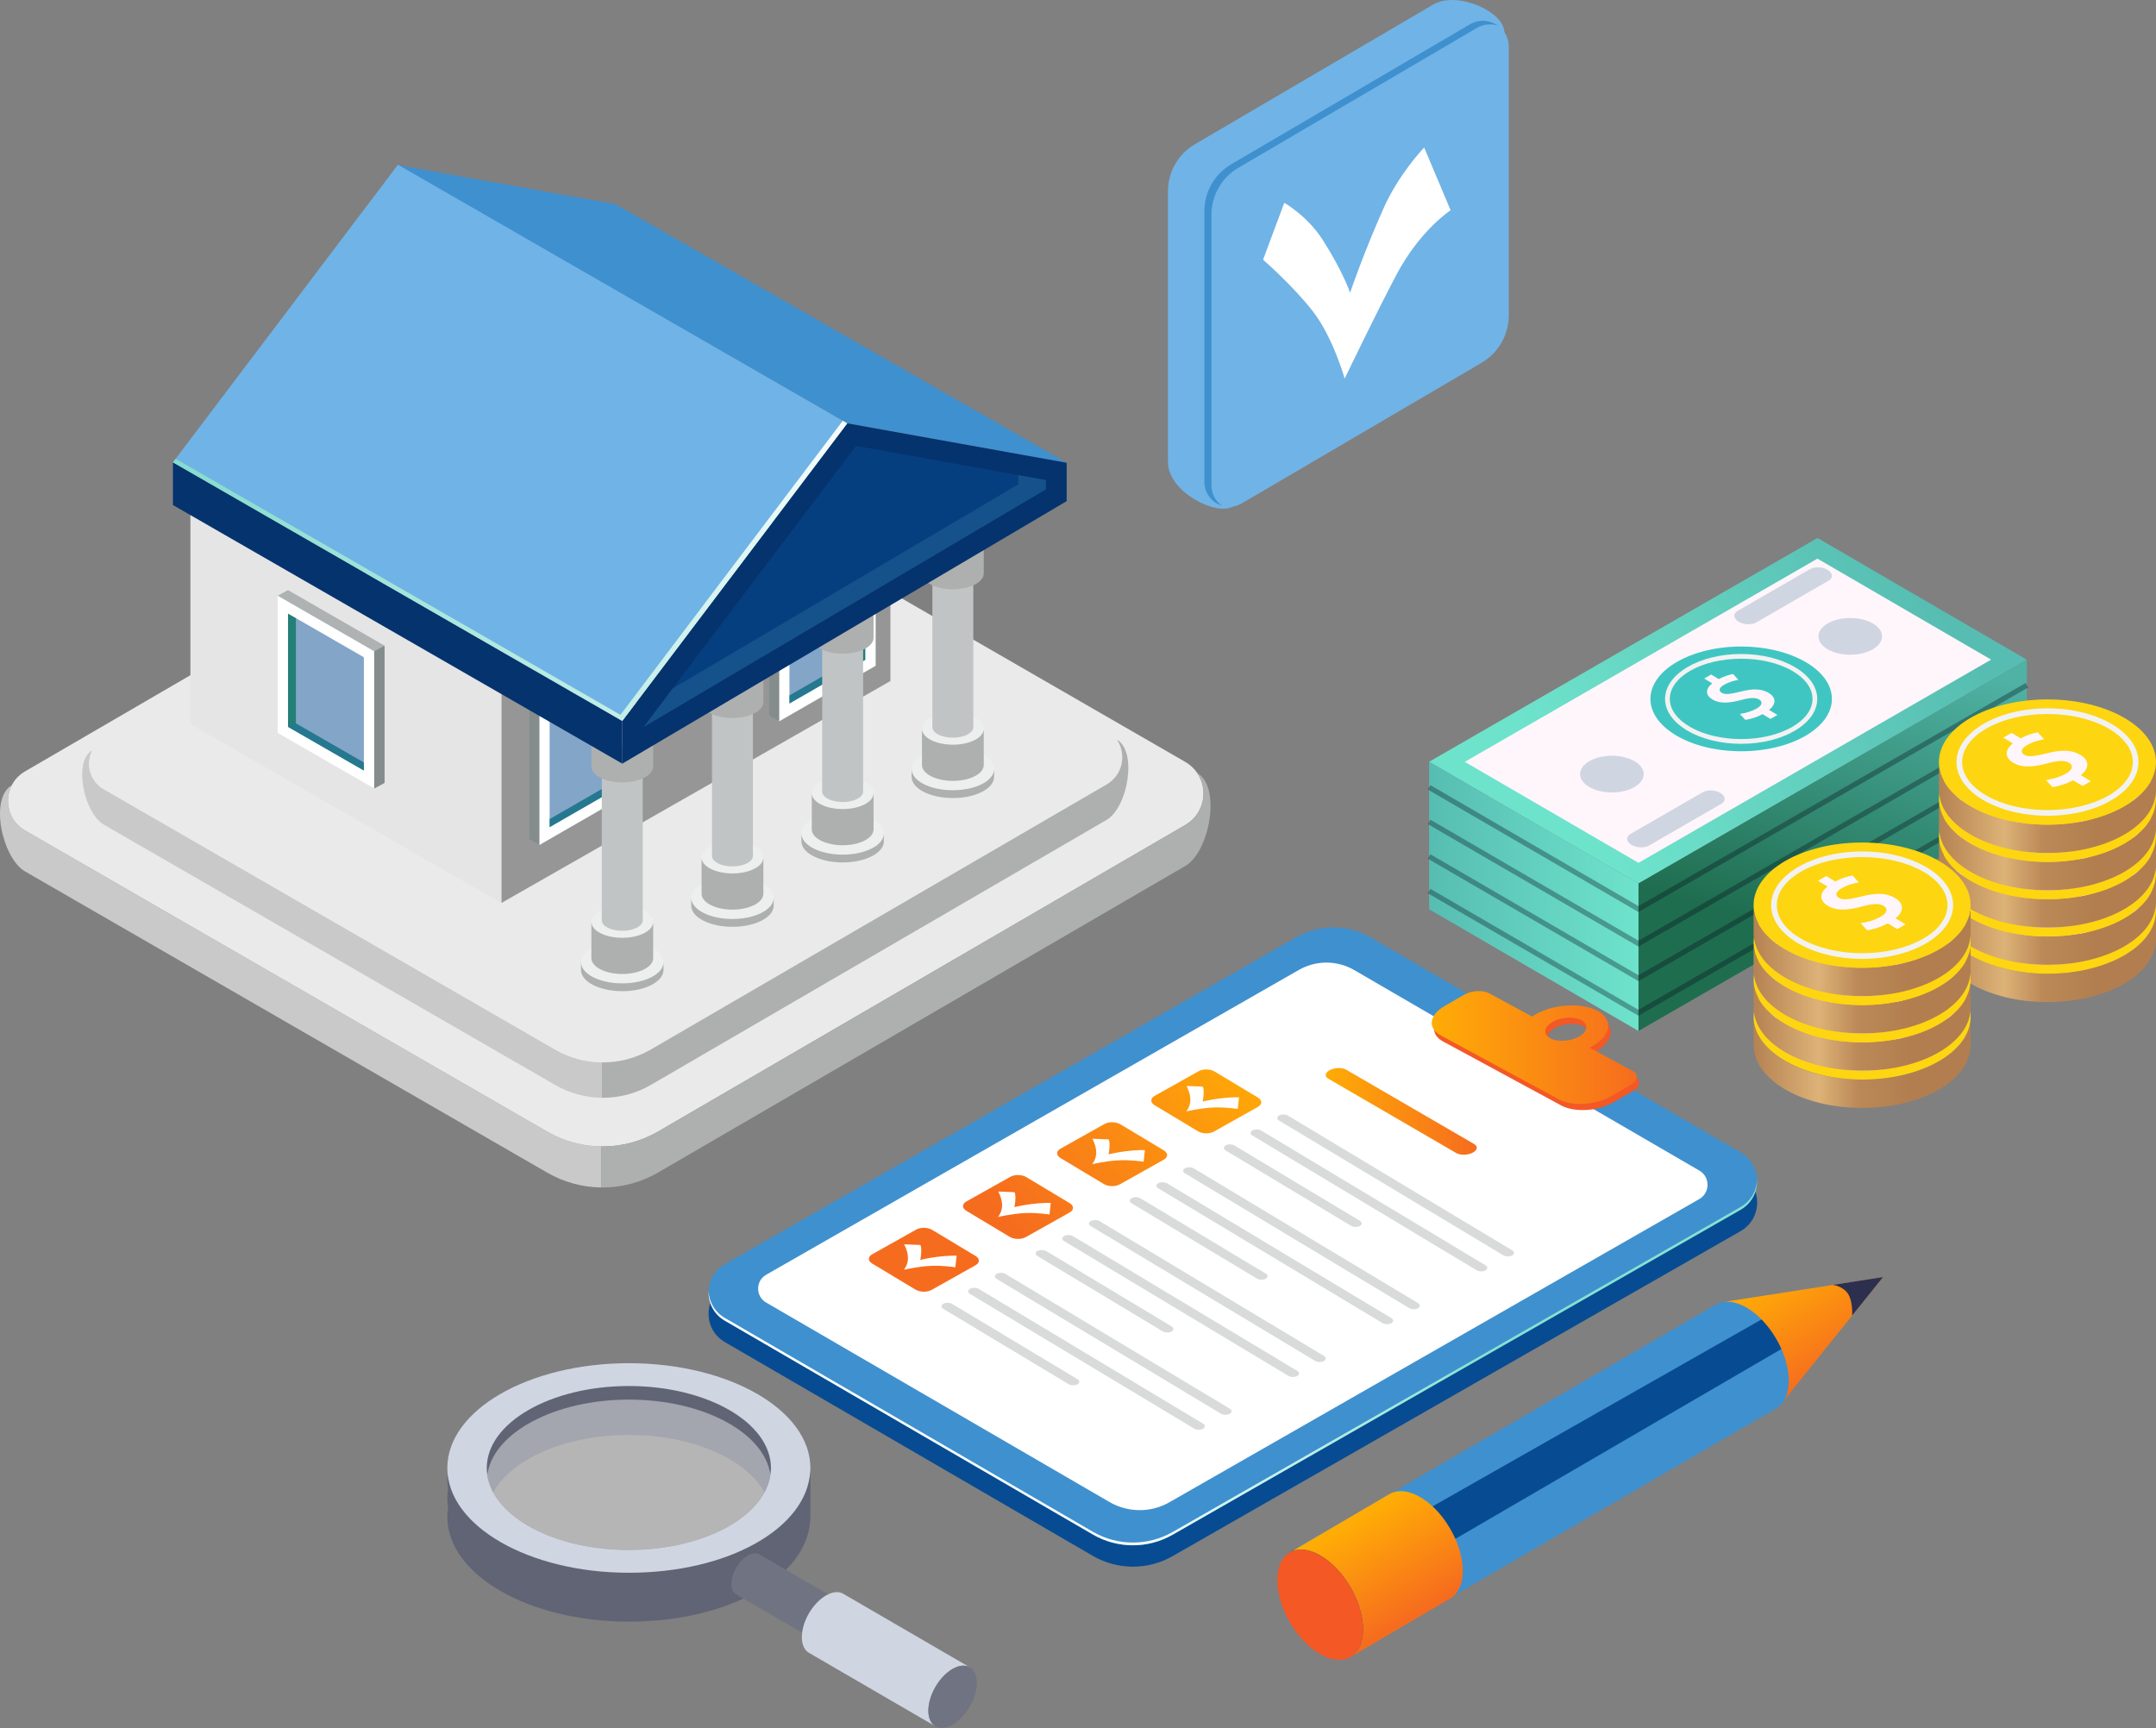 <?xml version="1.0" encoding="UTF-8"?>
<svg id="_圖層_2" data-name="圖層 2" xmlns="http://www.w3.org/2000/svg" xmlns:xlink="http://www.w3.org/1999/xlink" viewBox="0 0 1264.27 1013.43">
  <rect x="0" y="0" width="1264.27" height="1013.43" fill="#808080" stroke="none"/>
  <defs>
    <style>
      .cls-1 {
        fill: none;
        opacity: .33;
        stroke: #050d19;
        stroke-width: 3px;
      }

      .cls-1, .cls-2, .cls-3, .cls-4, .cls-5 {
        stroke-miterlimit: 10;
      }

      .cls-6 {
        fill: url(#linear-gradient-15);
      }

      .cls-7 {
        fill: url(#linear-gradient-13);
      }

      .cls-2 {
        fill: url(#linear-gradient-4);
      }

      .cls-2, .cls-3, .cls-4, .cls-5 {
        stroke: #d1541f;
      }

      .cls-3 {
        fill: url(#linear-gradient-2);
      }

      .cls-8 {
        fill: #606475;
      }

      .cls-9 {
        fill: #4a4d5a;
      }

      .cls-10 {
        fill: url(#linear-gradient-25);
      }

      .cls-11 {
        fill: url(#linear-gradient-10);
      }

      .cls-12 {
        fill: url(#linear-gradient-12);
      }

      .cls-13 {
        fill: #afb2b2;
      }

      .cls-14 {
        fill: #c9c9c9;
      }

      .cls-15, .cls-16 {
        fill: #fff;
      }

      .cls-17 {
        fill: url(#linear-gradient-26);
      }

      .cls-18 {
        fill: #707482;
      }

      .cls-19 {
        fill: #aeafaf;
      }

      .cls-20 {
        fill: #e5e5e5;
      }

      .cls-21 {
        fill: #cdd1d1;
      }

      .cls-22 {
        fill: #f35825;
      }

      .cls-23 {
        fill: #f2f2f2;
      }

      .cls-24 {
        fill: url(#linear-gradient-5);
      }

      .cls-25 {
        fill: url(#linear-gradient-22);
      }

      .cls-26 {
        fill: url(#linear-gradient-24);
      }

      .cls-27 {
        fill: #d0d5e2;
      }

      .cls-28 {
        fill: #c0c4c4;
      }

      .cls-29 {
        fill: url(#linear-gradient-8);
      }

      .cls-30 {
        fill: #858c8c;
      }

      .cls-31 {
        fill: #fdd511;
      }

      .cls-32, .cls-33 {
        fill: #074c92;
      }

      .cls-34 {
        fill: url(#linear-gradient-14);
      }

      .cls-35 {
        fill: #969696;
      }

      .cls-36 {
        fill: #247f78;
      }

      .cls-37 {
        fill: url(#linear-gradient-20);
      }

      .cls-38 {
        fill: url(#linear-gradient-17);
      }

      .cls-39 {
        fill: url(#linear-gradient-7);
      }

      .cls-40 {
        fill: url(#linear-gradient-9);
      }

      .cls-41 {
        fill: #40c6c2;
      }

      .cls-42 {
        fill: url(#linear-gradient-11);
      }

      .cls-43 {
        fill: url(#linear-gradient-19);
      }

      .cls-44 {
        fill: url(#linear-gradient-6);
      }

      .cls-45 {
        fill: #d9dbdb;
      }

      .cls-46 {
        fill: #2772a9;
      }

      .cls-46, .cls-33 {
        isolation: isolate;
        opacity: .5;
      }

      .cls-47 {
        fill: url(#linear-gradient-21);
      }

      .cls-48 {
        fill: #05336e;
      }

      .cls-16 {
        opacity: .42;
      }

      .cls-4 {
        fill: url(#linear-gradient-3);
      }

      .cls-49 {
        fill: url(#linear-gradient-16);
      }

      .cls-5 {
        fill: url(#linear-gradient);
      }

      .cls-50 {
        fill: #edefef;
      }

      .cls-51 {
        fill: #eaeaea;
      }

      .cls-52 {
        fill: #fff6fb;
      }

      .cls-53 {
        fill: url(#linear-gradient-23);
      }

      .cls-54 {
        fill: #2d2f4f;
      }

      .cls-55 {
        fill: #70b3e6;
      }

      .cls-56 {
        fill: #2f655f;
      }

      .cls-57 {
        fill: #3f90cf;
      }

      .cls-58 {
        fill: url(#linear-gradient-18);
      }
    </style>
    <linearGradient id="linear-gradient" x1="368.67" y1="450.52" x2="361.12" y2="436.67" gradientUnits="userSpaceOnUse">
      <stop offset="0" stop-color="#cc4b23"/>
      <stop offset="1" stop-color="#f25227"/>
    </linearGradient>
    <linearGradient id="linear-gradient-2" x1="433.29" y1="412.77" x2="425.74" y2="398.92" xlink:href="#linear-gradient"/>
    <linearGradient id="linear-gradient-3" x1="497.91" y1="375.01" x2="490.36" y2="361.16" xlink:href="#linear-gradient"/>
    <linearGradient id="linear-gradient-4" x1="562.53" y1="337.26" x2="554.98" y2="323.41" xlink:href="#linear-gradient"/>
    <linearGradient id="linear-gradient-5" x1="523.43" y1="258.21" x2="108.95" y2="383.81" gradientUnits="userSpaceOnUse">
      <stop offset="0" stop-color="#fff"/>
      <stop offset="1" stop-color="#7cdac9"/>
    </linearGradient>
    <linearGradient id="linear-gradient-6" x1="733.71" y1="619.43" x2="614.54" y2="739.35" gradientUnits="userSpaceOnUse">
      <stop offset="0" stop-color="#ffac06"/>
      <stop offset="1" stop-color="#f66c1e"/>
    </linearGradient>
    <linearGradient id="linear-gradient-7" x1="721.42" y1="607.21" x2="602.24" y2="727.14" xlink:href="#linear-gradient-6"/>
    <linearGradient id="linear-gradient-8" x1="709.13" y1="594.99" x2="589.95" y2="714.92" xlink:href="#linear-gradient-6"/>
    <linearGradient id="linear-gradient-9" x1="696.83" y1="582.78" x2="577.66" y2="702.7" xlink:href="#linear-gradient-6"/>
    <linearGradient id="linear-gradient-10" x1="777.39" y1="651.81" x2="865.98" y2="651.81" xlink:href="#linear-gradient-6"/>
    <linearGradient id="linear-gradient-11" x1="839.56" y1="614.37" x2="959.77" y2="614.37" xlink:href="#linear-gradient-6"/>
    <linearGradient id="linear-gradient-12" x1="1048.75" y1="741.09" x2="1083.25" y2="798.88" xlink:href="#linear-gradient-6"/>
    <linearGradient id="linear-gradient-13" x1="795.6" y1="891.38" x2="829.12" y2="947.52" xlink:href="#linear-gradient-6"/>
    <linearGradient id="linear-gradient-14" x1="735.78" y1="708.6" x2="608.56" y2="899.76" gradientUnits="userSpaceOnUse">
      <stop offset="0" stop-color="#86e2d0"/>
      <stop offset="1" stop-color="#fff"/>
    </linearGradient>
    <linearGradient id="linear-gradient-15" x1="1126.65" y1="340.22" x2="925.88" y2="475.89" gradientUnits="userSpaceOnUse">
      <stop offset="0" stop-color="#57bdb2"/>
      <stop offset="1" stop-color="#6ee3cc"/>
    </linearGradient>
    <linearGradient id="linear-gradient-16" x1="1107" y1="379.39" x2="1060.15" y2="547.91" gradientUnits="userSpaceOnUse">
      <stop offset="0" stop-color="#4fb2a4"/>
      <stop offset="1" stop-color="#1f6d4f"/>
    </linearGradient>
    <linearGradient id="linear-gradient-17" x1="838.03" y1="525.71" x2="960.78" y2="525.71" xlink:href="#linear-gradient-15"/>
    <linearGradient id="linear-gradient-18" x1="1136.99" y1="561.02" x2="1264.27" y2="561.02" gradientUnits="userSpaceOnUse">
      <stop offset="0" stop-color="#b58252"/>
      <stop offset=".3" stop-color="#ddb277"/>
      <stop offset=".48" stop-color="#bb8958"/>
      <stop offset=".72" stop-color="#b27e4f"/>
      <stop offset="1" stop-color="#b27e4f"/>
    </linearGradient>
    <linearGradient id="linear-gradient-19" y1="539.17" y2="539.17" xlink:href="#linear-gradient-18"/>
    <linearGradient id="linear-gradient-20" y1="517.31" y2="517.31" xlink:href="#linear-gradient-18"/>
    <linearGradient id="linear-gradient-21" y1="495.45" x2="1264.27" y2="495.45" xlink:href="#linear-gradient-18"/>
    <linearGradient id="linear-gradient-22" y1="473.6" x2="1264.27" y2="473.6" xlink:href="#linear-gradient-18"/>
    <linearGradient id="linear-gradient-23" x1="1028.3" y1="623.1" x2="1155.59" y2="623.1" xlink:href="#linear-gradient-18"/>
    <linearGradient id="linear-gradient-24" x1="1028.3" y1="601.25" x2="1155.59" y2="601.25" xlink:href="#linear-gradient-18"/>
    <linearGradient id="linear-gradient-25" x1="1028.3" y1="579.39" x2="1155.59" y2="579.39" xlink:href="#linear-gradient-18"/>
    <linearGradient id="linear-gradient-26" x1="1028.3" y1="557.53" x2="1155.59" y2="557.53" xlink:href="#linear-gradient-18"/>
  </defs>
  <g id="Layer_1" data-name="Layer 1">
    <g>
      <g>
        <g>
          <path class="cls-14" d="M352.58,672.41v24.03c-10.94-.14-21.83-3.04-31.65-8.69L14.73,511.1c-13.36-7.68-21.15-42.81-7.82-50.58-4.64,8.97-2,20.9,7.82,26.55l306.2,176.63c9.82,5.65,20.71,8.56,31.65,8.69Z"/>
          <path class="cls-51" d="M695.1,483.81l-309.14,179.79c-20.1,11.68-44.9,11.74-65.03.11L14.73,487.08c-9.82-5.65-12.45-17.58-7.82-26.55,1.65-3.24,4.22-6.06,7.76-8.12l343.58-199.84,336.78,194.27c2.96,1.7,5.29,3.95,7.02,6.5,0,0,.03,0,.03.03,6.58,9.71,4.25,23.92-6.99,30.44Z"/>
          <path class="cls-19" d="M695.1,507.84l-309.14,179.79c-10.31,6.01-21.86,8.94-33.38,8.8v-24.03c11.52.14,23.07-2.8,33.38-8.8l309.14-179.79c11.25-6.53,13.58-20.74,6.99-30.44,14.18,8.23,7.21,46.22-6.99,54.47Z"/>
        </g>
        <g>
          <path class="cls-14" d="M352.9,623.06v20.76c-9.46-.12-18.87-2.63-27.35-7.51L60.92,483.66c-11.54-6.64-18.28-37-6.76-43.71-4.01,7.75-1.73,18.06,6.76,22.94l264.63,152.65c8.49,4.88,17.9,7.4,27.35,7.51Z"/>
          <path class="cls-51" d="M648.91,460.08l-267.16,155.38c-17.37,10.1-38.8,10.15-56.2.09L60.92,462.9c-8.49-4.88-10.76-15.19-6.76-22.94,1.42-2.8,3.65-5.24,6.71-7.02l296.93-172.7,291.06,167.89c2.56,1.47,4.57,3.41,6.07,5.62,0,0,.02,0,.02.02,5.69,8.39,3.67,20.67-6.04,26.31Z"/>
          <path class="cls-19" d="M648.91,480.84l-267.16,155.38c-8.91,5.19-18.89,7.73-28.85,7.61v-20.76c9.96.12,19.93-2.42,28.85-7.61l267.16-155.38c9.72-5.64,11.73-17.92,6.04-26.31,12.25,7.11,6.23,39.94-6.04,47.08Z"/>
        </g>
        <polygon class="cls-35" points="293.99 529.59 522.15 399.4 522.15 294.88 293.99 403 293.99 529.59"/>
        <g>
          <polygon class="cls-13" points="366.79 459.72 316.24 495.6 310.17 492.31 310.17 411.86 366.79 379.27 372.86 382.55 366.79 459.72"/>
          <polygon class="cls-15" points="372.86 463 316.24 495.6 316.24 415.15 372.86 382.55 372.86 463"/>
          <polygon class="cls-36" points="322.3 480.33 322.3 485.1 366.79 459.5 366.79 393.04 362 395.79 362 457.45 322.3 480.33"/>
          <polygon class="cls-33" points="322.3 418.67 322.3 480.33 362 457.45 362 395.79 322.3 418.67"/>
          <polygon class="cls-46" points="362 457.45 366.79 459.5 322.3 485.1 322.3 480.33 362 457.45"/>
          <polygon class="cls-30" points="310.17 411.86 316.24 415.15 316.24 495.6 310.17 492.31 310.17 411.86"/>
        </g>
        <g>
          <polygon class="cls-13" points="507.42 387.19 456.86 423.07 450.79 419.78 450.79 339.33 507.42 306.74 513.49 310.02 507.42 387.19"/>
          <polygon class="cls-15" points="513.49 390.47 456.86 423.07 456.86 342.62 513.49 310.02 513.49 390.47"/>
          <polygon class="cls-36" points="462.93 407.8 462.93 412.57 507.42 386.97 507.42 320.51 502.62 323.26 502.62 384.92 462.93 407.8"/>
          <polygon class="cls-33" points="462.93 346.14 462.93 407.8 502.62 384.92 502.62 323.26 462.93 346.14"/>
          <polygon class="cls-46" points="502.62 384.92 507.42 386.97 462.93 412.57 462.93 407.8 502.62 384.92"/>
          <polygon class="cls-30" points="450.79 339.33 456.86 342.62 456.86 423.07 450.79 419.78 450.79 339.33"/>
        </g>
        <polygon class="cls-20" points="111.65 424.63 293.99 529.59 293.99 403 111.65 298.04 111.65 424.63"/>
        <g>
          <g>
            <ellipse class="cls-50" cx="364.9" cy="564.31" rx="24.18" ry="12.42"/>
            <path class="cls-19" d="M389.07,564.31v4.58c0,6.86-10.83,12.42-24.18,12.42s-24.18-5.56-24.18-12.42v-4.58c0,6.86,10.83,12.42,24.18,12.42s24.18-5.56,24.18-12.42Z"/>
          </g>
          <g>
            <ellipse class="cls-50" cx="364.9" cy="540.7" rx="18.12" ry="9.31"/>
            <path class="cls-19" d="M383.02,540.7v21.22c0,5.14-8.11,9.31-18.12,9.31s-18.12-4.17-18.12-9.31v-21.22c0,5.14,8.11,9.31,18.12,9.31s18.12-4.17,18.12-9.31Z"/>
          </g>
          <g>
            <ellipse class="cls-5" cx="364.9" cy="443.6" rx="12" ry="6.16"/>
            <path class="cls-28" d="M376.89,443.6v96.14c0,3.4-5.37,6.16-12,6.16s-12-2.76-12-6.16v-96.14c0,3.4,5.37,6.16,12,6.16s12-2.76,12-6.16Z"/>
          </g>
          <g>
            <ellipse class="cls-21" cx="364.9" cy="428.33" rx="18.12" ry="9.31"/>
            <path class="cls-19" d="M383.02,428.33v21.22c0,5.14-8.11,9.31-18.12,9.31s-18.12-4.17-18.12-9.31v-21.22c0,5.14,8.11,9.31,18.12,9.31s18.12-4.17,18.12-9.31Z"/>
          </g>
        </g>
        <g>
          <g>
            <ellipse class="cls-50" cx="429.52" cy="526.56" rx="24.18" ry="12.42"/>
            <path class="cls-19" d="M453.69,526.56v4.58c0,6.86-10.83,12.42-24.18,12.42s-24.18-5.56-24.18-12.42v-4.58c0,6.86,10.83,12.42,24.18,12.42s24.18-5.56,24.18-12.42Z"/>
          </g>
          <g>
            <ellipse class="cls-50" cx="429.52" cy="502.95" rx="18.12" ry="9.31"/>
            <path class="cls-19" d="M447.64,502.95v21.22c0,5.14-8.11,9.31-18.12,9.31s-18.12-4.17-18.12-9.31v-21.22c0,5.14,8.11,9.31,18.12,9.31s18.12-4.17,18.12-9.31Z"/>
          </g>
          <g>
            <ellipse class="cls-3" cx="429.52" cy="405.84" rx="12" ry="6.16"/>
            <path class="cls-28" d="M441.51,405.84v96.14c0,3.4-5.37,6.16-12,6.16s-12-2.76-12-6.16v-96.14c0,3.4,5.37,6.16,12,6.16s12-2.76,12-6.16Z"/>
          </g>
          <g>
            <ellipse class="cls-21" cx="429.52" cy="390.58" rx="18.12" ry="9.31"/>
            <path class="cls-19" d="M447.64,390.58v21.22c0,5.14-8.11,9.31-18.12,9.31s-18.12-4.17-18.12-9.31v-21.22c0,5.14,8.11,9.31,18.12,9.31s18.12-4.17,18.12-9.31Z"/>
          </g>
        </g>
        <g>
          <g>
            <ellipse class="cls-50" cx="494.14" cy="488.81" rx="24.18" ry="12.42"/>
            <path class="cls-19" d="M518.31,488.81v4.58c0,6.86-10.83,12.42-24.18,12.42s-24.18-5.56-24.18-12.42v-4.58c0,6.86,10.83,12.42,24.18,12.42,13.35,0,24.18-5.56,24.18-12.42Z"/>
          </g>
          <g>
            <ellipse class="cls-50" cx="494.14" cy="465.19" rx="18.12" ry="9.31"/>
            <path class="cls-19" d="M512.26,465.19v21.22c0,5.14-8.11,9.31-18.12,9.31s-18.12-4.17-18.12-9.31v-21.22c0,5.14,8.11,9.31,18.12,9.31s18.12-4.17,18.12-9.31Z"/>
          </g>
          <g>
            <ellipse class="cls-4" cx="494.14" cy="368.09" rx="12" ry="6.16"/>
            <path class="cls-28" d="M506.13,368.09v96.14c0,3.4-5.37,6.16-12,6.16s-12-2.76-12-6.16v-96.14c0,3.4,5.37,6.16,12,6.16s12-2.76,12-6.16Z"/>
          </g>
          <g>
            <ellipse class="cls-21" cx="494.14" cy="352.82" rx="18.12" ry="9.31"/>
            <path class="cls-19" d="M512.26,352.82v21.22c0,5.14-8.11,9.31-18.12,9.31s-18.12-4.17-18.12-9.31v-21.22c0,5.14,8.11,9.31,18.12,9.31s18.12-4.17,18.12-9.31Z"/>
          </g>
        </g>
        <g>
          <g>
            <ellipse class="cls-50" cx="558.76" cy="451.05" rx="24.18" ry="12.42"/>
            <path class="cls-19" d="M582.93,451.05v4.58c0,6.86-10.83,12.42-24.18,12.42-13.35,0-24.18-5.56-24.18-12.42v-4.58c0,6.86,10.83,12.42,24.18,12.42s24.18-5.56,24.18-12.42Z"/>
          </g>
          <g>
            <ellipse class="cls-50" cx="558.76" cy="427.44" rx="18.12" ry="9.31"/>
            <path class="cls-19" d="M576.88,427.44v21.22c0,5.14-8.11,9.31-18.12,9.31s-18.12-4.17-18.12-9.31v-21.22c0,5.14,8.11,9.31,18.12,9.31s18.12-4.17,18.12-9.31Z"/>
          </g>
          <g>
            <ellipse class="cls-2" cx="558.76" cy="330.33" rx="12" ry="6.16"/>
            <path class="cls-28" d="M570.75,330.33v96.14c0,3.4-5.37,6.16-12,6.16s-12-2.76-12-6.16v-96.14c0,3.4,5.37,6.16,12,6.16s12-2.76,12-6.16Z"/>
          </g>
          <g>
            <ellipse class="cls-21" cx="558.76" cy="315.07" rx="18.12" ry="9.31"/>
            <path class="cls-19" d="M576.88,315.07v21.22c0,5.14-8.11,9.31-18.12,9.31s-18.12-4.17-18.12-9.31v-21.22c0,5.14,8.11,9.31,18.12,9.31s18.12-4.17,18.12-9.31Z"/>
          </g>
        </g>
        <g>
          <polygon class="cls-57" points="496.82 248.28 625.49 271.41 360.93 119.75 232.26 96.61 496.82 248.28"/>
          <polygon class="cls-48" points="101.42 296.2 364.9 447.86 364.9 422.79 101.42 271.13 101.42 296.2"/>
          <polygon class="cls-48" points="625.49 271.41 496.82 248.28 364.9 422.79 364.9 447.86 625.49 293.91 625.49 271.41"/>
          <polygon class="cls-46" points="613.35 281.55 613.35 286.99 377.39 426.39 394.58 403.64 597.11 284 597.11 278.64 613.35 281.55"/>
          <polygon class="cls-33" points="597.11 278.64 597.11 284 394.58 403.64 502 261.53 597.11 278.64"/>
          <polygon class="cls-55" points="364.9 422.79 496.82 248.28 233.34 96.61 101.42 271.13 364.9 422.79"/>
          <polygon class="cls-24" points="494.2 246.77 363.83 419.24 102.97 269.08 101.42 271.13 364.9 422.79 496.82 248.28 494.2 246.77"/>
        </g>
        <g>
          <polygon class="cls-13" points="168.89 426.53 219.44 462.41 225.51 459.13 225.51 378.68 168.89 346.08 162.82 349.37 168.89 426.53"/>
          <polygon class="cls-15" points="162.82 429.82 219.44 462.41 219.44 381.96 162.82 349.37 162.82 429.82"/>
          <polygon class="cls-36" points="213.38 447.14 213.38 451.91 168.89 426.31 168.89 359.86 173.68 362.61 173.68 424.27 213.38 447.14"/>
          <polygon class="cls-33" points="213.38 385.48 213.38 447.14 173.68 424.27 173.68 362.61 213.38 385.48"/>
          <polygon class="cls-46" points="173.68 424.27 168.89 426.31 213.38 451.91 213.38 447.14 173.68 424.27"/>
          <polygon class="cls-30" points="225.51 378.68 219.44 381.96 219.44 462.41 225.51 459.13 225.51 378.68"/>
        </g>
      </g>
      <g>
        <path class="cls-55" d="M840.54,2.6l-139.89,82.02c-9.77,5.73-15.77,16.2-15.77,27.52v158.8c0,17.63,28.39,31.83,38.11,26.13l124.41-95.95c9.92-5.82,16.01-16.45,16.01-27.95l18.73-154.34c0-11.74-27.3-24.4-41.6-16.23Z"/>
        <path class="cls-55" d="M861.89,14.29l-139.89,82.02c-9.77,5.73-15.77,16.2-15.77,27.52v158.8c0,11.27,12.24,18.29,21.97,12.59l140.55-82.41c9.92-5.82,16.01-16.45,16.01-27.95V27.39c0-11.74-12.75-19.04-22.87-13.1Z"/>
        <path class="cls-15" d="M740.64,152.3s17.52,15.19,29.3,30.4c11.78,15.22,18.57,39.33,18.57,39.33,0,0,19.17-39.88,30.48-61.15,13.82-26.01,31.64-37.56,31.64-37.56l-15.51-36.81s-14.65,15.17-23.7,35.4c-12.04,26.91-19.75,49.81-19.75,49.81,0,0-3.89-12.06-16.1-31.12-9.02-14.08-22.47-21.65-22.47-21.65l-12.45,33.34Z"/>
        <path class="cls-57" d="M710.4,284.72V125.92c0-11.32,6-21.8,15.77-27.52l139.89-82.02c4.01-2.35,8.43-2.6,12.31-1.34-4.59-3.25-10.92-3.99-16.47-.74l-139.89,82.02c-9.77,5.73-15.77,16.2-15.77,27.52v158.8c0,6.84,4.52,12.09,10.23,13.91-3.59-2.58-6.07-6.77-6.07-11.82Z"/>
      </g>
      <g>
        <path class="cls-32" d="M425.01,787.08l215.82,125.41c14.49,8.42,32.37,8.45,46.89.09l332.95-190.54c12.93-7.45,12.97-26.1.07-33.6l-216.91-126.04c-13.57-7.89-30.32-7.92-43.92-.08l-334.82,191.62c-12.76,7.35-12.8,25.75-.06,33.15Z"/>
        <path class="cls-57" d="M425.01,774.54l215.82,125.41c14.49,8.42,32.37,8.45,46.89.09l332.95-190.54c12.93-7.45,12.97-26.1.07-33.6l-216.91-126.04c-13.57-7.89-30.32-7.92-43.92-.08l-334.82,191.62c-12.76,7.35-12.8,25.75-.06,33.15Z"/>
        <g>
          <path class="cls-15" d="M668.28,885.67c-6.21,0-12.33-1.65-17.7-4.77l-201.32-116.98c-4.24-2.46-4.69-6.53-4.69-8.16s.47-5.7,4.72-8.15l312.32-178.74c4.92-2.83,10.53-4.33,16.2-4.33s11.37,1.52,16.32,4.4l202.34,117.57c4.35,2.53,4.81,6.7,4.81,8.37,0,1.68-.48,5.84-4.84,8.36l-310.58,177.74c-5.34,3.08-11.42,4.7-17.58,4.7h0Z"/>
          <g>
            <g>
              <g>
                <path class="cls-44" d="M702.48,663.46l-25.45-15.29c-2.58-1.55-2.56-4,.05-5.46l25.74-14.44c2.61-1.47,6.83-1.4,9.41.16l25.45,15.29c2.58,1.55,2.56,4-.05,5.46l-25.75,14.44c-2.61,1.47-6.83,1.4-9.41-.16Z"/>
                <path class="cls-45" d="M881.52,736.2l-131.48-79c-1.42-.85-1.4-2.21.03-3.01h0c1.43-.8,3.77-.77,5.19.09l131.48,79c1.42.85,1.4,2.21-.03,3.01h0c-1.43.8-3.77.77-5.19-.09Z"/>
                <path class="cls-45" d="M865.87,744.97l-131.48-79c-1.42-.85-1.4-2.21.03-3.01h0c1.43-.8,3.77-.77,5.19.09l131.48,79c1.42.85,1.4,2.21-.03,3.01h0c-1.43.8-3.77.77-5.19-.09Z"/>
                <path class="cls-45" d="M792.22,718.9l-73.47-44.15c-1.42-.85-1.4-2.21.03-3.01h0c1.43-.8,3.77-.77,5.19.09l73.47,44.15c1.42.85,1.4,2.21-.03,3.01h0c-1.43.8-3.77.77-5.19-.09Z"/>
              </g>
              <path class="cls-15" d="M695.78,636.89s2.29,4.11,2.25,8.18c-.04,4.07-2.4,6.74-2.4,6.74,0,0,8.3-1.95,15.88-2.29,7.16-.32,14.3.84,14.3.84l.76-6.82s-4.82-.15-11.34.68c-5.97.76-9.99,1.82-9.99,1.82,0,0,.57-2.52.59-5.39.03-2.87-.56-3.38-.56-3.38l-9.49-.38Z"/>
            </g>
            <g>
              <g>
                <path class="cls-39" d="M647.28,694.42l-25.45-15.29c-2.58-1.55-2.56-4,.05-5.46l25.74-14.44c2.61-1.47,6.83-1.4,9.41.16l25.45,15.29c2.58,1.55,2.56,4-.05,5.46l-25.74,14.44c-2.61,1.47-6.83,1.4-9.41-.16Z"/>
                <path class="cls-45" d="M826.32,767.16l-131.48-79c-1.42-.85-1.4-2.21.03-3.01h0c1.43-.8,3.77-.77,5.19.09l131.48,79c1.42.85,1.4,2.21-.03,3.01h0c-1.43.8-3.77.77-5.19-.09Z"/>
                <path class="cls-45" d="M810.67,775.94l-131.48-79c-1.42-.85-1.4-2.21.03-3.01h0c1.43-.8,3.77-.77,5.19.09l131.48,79c1.42.85,1.4,2.21-.03,3.01h0c-1.43.8-3.77.77-5.19-.09Z"/>
                <path class="cls-45" d="M737.02,749.86l-73.47-44.15c-1.42-.85-1.4-2.21.03-3.01h0c1.43-.8,3.77-.77,5.19.09l73.47,44.15c1.42.85,1.4,2.21-.03,3.01h0c-1.43.8-3.77.77-5.19-.09Z"/>
              </g>
              <path class="cls-15" d="M640.58,667.85s2.29,4.11,2.25,8.18c-.04,4.07-2.4,6.74-2.4,6.74,0,0,8.3-1.95,15.88-2.29,7.16-.32,14.3.84,14.3.84l.76-6.82s-4.82-.15-11.34.68c-5.97.76-9.99,1.82-9.99,1.82,0,0,.57-2.52.59-5.39.03-2.87-.56-3.38-.56-3.38l-9.49-.38Z"/>
            </g>
            <g>
              <g>
                <path class="cls-29" d="M592.08,725.38l-25.45-15.29c-2.58-1.55-2.56-4,.05-5.46l25.74-14.44c2.61-1.47,6.83-1.4,9.41.16l25.45,15.29c2.58,1.55,2.56,4-.05,5.46l-25.74,14.44c-2.61,1.47-6.83,1.4-9.41-.16Z"/>
                <path class="cls-45" d="M771.12,798.12l-131.48-79c-1.42-.85-1.4-2.21.03-3.01h0c1.43-.8,3.77-.77,5.19.09l131.48,79c1.42.85,1.4,2.21-.03,3.01h0c-1.43.8-3.77.77-5.19-.09Z"/>
                <path class="cls-45" d="M755.47,806.9l-131.48-79c-1.42-.85-1.4-2.21.03-3.01h0c1.43-.8,3.77-.77,5.19.09l131.48,79c1.42.85,1.4,2.21-.03,3.01h0c-1.43.8-3.77.77-5.19-.09Z"/>
                <path class="cls-45" d="M681.82,780.82l-73.47-44.15c-1.42-.85-1.4-2.21.03-3.01h0c1.43-.8,3.77-.77,5.19.09l73.47,44.15c1.42.85,1.4,2.21-.03,3.01h0c-1.43.8-3.77.77-5.19-.09Z"/>
              </g>
              <path class="cls-15" d="M585.38,698.81s2.29,4.11,2.25,8.18c-.04,4.07-2.4,6.74-2.4,6.74,0,0,8.3-1.95,15.88-2.29,7.16-.32,14.3.84,14.3.84l.76-6.82s-4.82-.15-11.34.68c-5.97.76-9.99,1.82-9.99,1.82,0,0,.57-2.52.59-5.39.03-2.87-.56-3.38-.56-3.38l-9.49-.38Z"/>
            </g>
            <g>
              <g>
                <path class="cls-40" d="M536.88,756.34l-25.45-15.29c-2.58-1.55-2.56-4,.05-5.46l25.74-14.44c2.61-1.47,6.83-1.4,9.41.16l25.45,15.29c2.58,1.55,2.56,4-.05,5.46l-25.74,14.44c-2.61,1.47-6.83,1.4-9.41-.16Z"/>
                <path class="cls-45" d="M715.92,829.08l-131.48-79c-1.42-.85-1.4-2.21.03-3.01h0c1.43-.8,3.77-.77,5.19.09l131.48,79c1.42.85,1.4,2.21-.03,3.01h0c-1.43.8-3.77.77-5.19-.09Z"/>
                <path class="cls-45" d="M700.27,837.86l-131.48-79c-1.42-.85-1.4-2.21.03-3.01h0c1.43-.8,3.77-.77,5.19.09l131.48,79c1.42.85,1.4,2.21-.03,3.01h0c-1.43.8-3.77.77-5.19-.09Z"/>
                <path class="cls-45" d="M626.62,811.78l-73.47-44.15c-1.42-.85-1.4-2.21.03-3.01h0c1.43-.8,3.77-.77,5.19.09l73.47,44.15c1.42.85,1.4,2.21-.03,3.01h0c-1.43.8-3.77.77-5.19-.09Z"/>
              </g>
              <path class="cls-15" d="M530.18,729.77s2.29,4.11,2.25,8.18c-.04,4.07-2.4,6.74-2.4,6.74,0,0,8.3-1.95,15.88-2.29,7.16-.32,14.3.84,14.3.84l.76-6.82s-4.82-.15-11.34.68c-5.97.76-9.99,1.82-9.99,1.82,0,0,.57-2.52.59-5.39.03-2.87-.56-3.38-.56-3.38l-9.49-.38Z"/>
            </g>
          </g>
          <path class="cls-11" d="M853.98,676.26l-75.11-43.64c-2.32-1.35-1.86-3.64,1.04-5.09h0c2.89-1.45,7.16-1.53,9.48-.18l75.11,43.64c2.32,1.35,1.86,3.64-1.04,5.09h0c-2.89,1.45-7.16,1.53-9.48.18Z"/>
        </g>
        <path class="cls-22" d="M958.61,631.61l-25.09-13.59c.65-.32,1.28-.65,1.89-1.01,10.89-6.29,12.12-15.5,2.77-20.57-9.36-5.07-25.77-4.07-36.66,2.22-.61.35-1.18.72-1.74,1.09l-25.09-13.59c-3.8-2.06-10.47-1.66-14.89.9l-11.26,6.51c-9.12,5.27-10.16,12.99-2.32,17.24l69.28,37.52c7.84,4.25,21.6,3.41,30.72-1.86l11.26-6.51c4.42-2.56,4.93-6.3,1.12-8.36ZM910.44,612.49c-4.34-2.35-3.77-6.62,1.28-9.54,5.05-2.92,12.66-3.38,17-1.03,4.34,2.35,3.77,6.62-1.28,9.54-5.05,2.92-12.66,3.38-17,1.03Z"/>
        <path class="cls-42" d="M957.22,628.03l-25.09-13.59c.65-.32,1.28-.65,1.89-1.01,10.89-6.29,12.12-15.5,2.77-20.57-9.36-5.07-25.77-4.07-36.66,2.22-.61.35-1.18.72-1.74,1.09l-25.09-13.59c-3.8-2.06-10.47-1.66-14.89.9l-11.26,6.51c-9.12,5.27-10.16,12.99-2.32,17.24l69.28,37.52c7.84,4.25,21.6,3.41,30.72-1.86l11.26-6.51c4.42-2.56,4.93-6.3,1.12-8.36ZM909.05,608.9c-4.34-2.35-3.77-6.62,1.28-9.54,5.05-2.92,12.66-3.38,17-1.03,4.34,2.35,3.77,6.62-1.28,9.54-5.05,2.92-12.66,3.38-17,1.03Z"/>
        <g>
          <g>
            <path class="cls-57" d="M1048.94,809.87v.08c-.02.41-.02.81-.03,1.21-.02.39-.05.8-.08,1.17,0,.09-.02.19-.03.28,0,.08-.02.16-.02.24-.03.23-.05.47-.08.69-.05.41-.11.8-.17,1.19-.03.16-.06.3-.09.45-.02.09-.05.2-.06.3-.03.16-.06.31-.09.47-.09.44-.2.86-.33,1.27-.03.13-.08.22-.11.33-.05.13-.08.25-.13.38-.06.2-.13.42-.2.61-.16.41-.31.78-.49,1.16-.03.08-.06.14-.08.2-.02.02-.03.05-.03.06-.14.3-.3.6-.45.88,0,.02-.02.03-.03.05-.14.27-.3.53-.45.78-.02.02-.03.03-.03.05-.06.08-.11.14-.16.22-.31.45-.63.88-.97,1.27-.13.16-.25.28-.39.42-.3.33-.61.63-.92.91-.14.13-.27.23-.41.34-.47.38-.94.72-1.44,1.02l-247.74,143.96s.06-.05.09-.08c.2-.11.39-.23.58-.38.03-.03.08-.05.11-.08.16-.11.33-.25.49-.38.14-.11.28-.24.41-.34.17-.14.33-.28.49-.44.16-.16.31-.31.45-.47.16-.16.31-.31.45-.5.14-.17.28-.36.42-.55.14-.17.28-.36.41-.55.08-.11.14-.2.22-.31.28-.42.53-.86.75-1.32.28-.53.53-1.11.75-1.71.11-.25.19-.52.28-.78.02-.03.03-.06.03-.09.03-.08.06-.17.09-.27.02-.06.03-.13.05-.19.23-.74.42-1.52.58-2.33.06-.33.11-.66.16-.99.05-.38.09-.77.14-1.14,0-.03.02-.08.02-.13.02-.05.02-.11.02-.16.02-.24.03-.45.05-.69.05-.67.08-1.35.08-2.05,0-1.97-.16-4.01-.49-6.06v-.05s0-.03-.02-.05c-.33-2.01-.8-4.01-1.39-6.03-.02-.06-.03-.11-.05-.17-.08-.28-.17-.55-.27-.81-.06-.22-.14-.45-.22-.67-.17-.5-.33-1-.52-1.49-.81-2.21-1.79-4.4-2.87-6.53-.39-.74-.78-1.44-1.19-2.16-.11-.22-.22-.44-.36-.64-.58-1-1.19-1.99-1.83-2.96-1.86-2.84-3.95-5.48-6.22-7.85-.3-.33-.6-.64-.91-.94-.41-.42-.85-.83-1.27-1.22-.71-.64-1.41-1.27-2.13-1.85-1.66-1.38-3.38-2.58-5.15-3.6-.38-.22-.74-.41-1.1-.6-.53-.3-1.08-.56-1.61-.8-.19-.08-.36-.16-.55-.23-.19-.09-.38-.17-.56-.23t-.02-.02c-.17-.06-.33-.13-.5-.19-.05-.02-.09-.05-.14-.05-.16-.06-.33-.13-.49-.19-.13-.03-.23-.08-.36-.11-.28-.09-.56-.19-.85-.25-.13-.05-.25-.08-.36-.11-.23-.06-.45-.13-.69-.17h-.02c-.14-.03-.28-.06-.42-.09-.22-.05-.42-.08-.64-.13-.09-.02-.19-.03-.28-.05-.06-.02-.14-.03-.22-.03-.2-.03-.39-.05-.6-.08-.16-.02-.3-.03-.44-.03-.05-.02-.11-.02-.16-.02-.16-.02-.31-.02-.45-.03-.22-.02-.44-.02-.64-.02-.56-.02-1.11.02-1.64.08-.39.03-.78.09-1.17.17-.03,0-.08,0-.11.02-.05.02-.08.02-.13.03-.44.09-.86.22-1.28.36-.06,0-.13.02-.17.05-.08.03-.17.05-.25.08-.09.03-.19.06-.28.11-.23.09-.47.19-.69.3-.2.09-.41.19-.61.31-.11.05-.22.11-.33.17l247.89-144.07c.3-.17.61-.33.94-.49.09-.05.2-.09.31-.13l.66-.28s.08-.03.11-.03c.05-.02.09-.03.14-.05.52-.17,1.03-.33,1.58-.44h.02s.08-.02.11-.02c.38-.08.77-.13,1.16-.17.06,0,.11-.02.17-.02.08-.02.16-.02.23-.02.27-.02.53-.03.78-.03.09-.02.19-.02.28-.02h.17c.22,0,.42.02.64.02.11.02.23.02.36.02.05,0,.09.02.16.02.17.02.36.03.53.06.14.02.28.02.41.03.06.02.13.03.19.03.17.03.33.06.5.09.14.02.27.03.41.06.08.02.16.03.24.05.14.03.3.06.44.09.13.03.23.06.36.08.11.03.22.06.33.09.16.05.3.08.45.13.08.03.16.05.23.08.17.05.34.11.52.16.13.05.24.08.36.13.05.02.08.02.13.03.34.13.67.25,1.02.39.33.13.66.27.99.42.05.02.11.05.16.06.13.06.24.11.36.17.17.08.33.16.5.23.11.05.2.11.31.17.14.06.27.13.41.2.11.05.2.11.3.16.27.14.53.3.8.44.08.05.16.09.25.14.34.22.7.44,1.05.66.36.22.7.45,1.07.7.05.03.09.06.14.09s.09.06.14.09c.27.19.53.38.8.58.38.27.74.55,1.1.83.13.09.25.2.38.3.08.08.16.14.23.2.17.14.34.27.5.41.38.31.75.64,1.11.97.17.16.34.31.52.49.08.08.17.14.25.22.11.11.22.2.33.31.36.34.71.69,1.05,1.05.23.24.45.47.69.7.06.06.11.13.17.19.05.06.11.11.16.17.33.34.66.7.97,1.08.33.36.66.74.97,1.13l.02.02.02.02c.31.38.63.77.92,1.14.38.49.75.97,1.11,1.46.55.74,1.07,1.49,1.58,2.26.06.08.11.17.16.25.36.53.67,1.08,1.02,1.61.22.38.47.72.67,1.1.06.08.09.17.16.25.13.22.23.44.36.64.23.44.49.86.72,1.3.19.34.36.69.53,1.03.05.08.09.17.14.25.03.08.06.14.09.2.22.44.44.88.64,1.32.19.41.38.8.55,1.21.03.06.05.11.08.17.02.05.03.09.06.14.13.3.25.6.38.88.16.41.33.81.49,1.22.09.25.19.52.3.78.02.06.05.13.06.19.03.08.06.17.09.25.16.42.3.85.44,1.27.14.42.28.86.42,1.28.02.06.03.11.05.17s.03.13.05.17c.09.33.2.66.28.97.13.44.25.89.36,1.33.05.19.08.38.13.56.02.09.05.19.06.28.03.16.08.3.11.45.09.44.19.88.27,1.3.08.39.14.8.2,1.19v.03s.02.03.02.05c.06.42.13.83.17,1.25.05.41.09.81.14,1.22.02.14.02.28.03.42,0,.08.02.16.02.24.02.19.03.38.05.55.03.41.05.81.06,1.21,0,.39.02.77.02,1.13Z"/>
            <path class="cls-56" d="M776.15,910.85c13.79,7.96,24.93,27.25,24.89,43.09-.04,15.84-11.26,22.23-25.05,14.27-13.79-7.96-24.92-27.25-24.88-43.1.04-15.84,11.25-22.23,25.04-14.27Z"/>
          </g>
          <path class="cls-32" d="M1032.97,773.82l-192.96,109.66,13.38,19.05,191.23-111.37s-1.62-17.48-11.65-17.33Z"/>
          <path class="cls-12" d="M1048.94,809.95v-.08c0-.36-.02-.74-.02-1.13-.02-.39-.03-.8-.06-1.21-.02-.17-.03-.36-.05-.55,0-.08-.02-.16-.02-.24-.02-.14-.02-.28-.03-.42-.05-.41-.09-.81-.14-1.22-.05-.42-.11-.83-.17-1.25,0-.02-.02-.03-.02-.05v-.03c-.06-.39-.13-.8-.2-1.19-.08-.42-.17-.86-.27-1.3-.03-.16-.08-.3-.11-.45-.02-.09-.05-.19-.06-.28-.05-.19-.08-.38-.13-.56-.11-.44-.23-.89-.36-1.33-.08-.31-.19-.64-.28-.97-.02-.05-.03-.11-.05-.17s-.03-.11-.05-.17c-.14-.42-.28-.86-.42-1.28-.14-.42-.28-.85-.44-1.27-.03-.08-.06-.17-.09-.25-.02-.06-.05-.13-.06-.19-.11-.27-.2-.53-.3-.78-.16-.41-.33-.81-.49-1.22-.13-.28-.25-.58-.38-.88-.03-.05-.05-.09-.06-.14-.03-.06-.05-.11-.08-.17-.17-.41-.36-.8-.55-1.21-.2-.44-.42-.88-.64-1.32-.03-.06-.06-.13-.09-.2-.05-.08-.09-.17-.14-.25-.17-.34-.34-.69-.53-1.03-.23-.44-.49-.86-.72-1.3-.13-.2-.24-.42-.36-.64-.06-.08-.09-.17-.16-.25-.2-.38-.45-.72-.67-1.1-.34-.53-.66-1.08-1.02-1.61-.05-.08-.09-.17-.16-.25-.52-.77-1.03-1.52-1.58-2.26-.36-.49-.74-.97-1.11-1.46-.3-.38-.61-.77-.92-1.14l-.02-.02-.02-.02c-.31-.39-.64-.77-.97-1.13-.31-.38-.64-.74-.97-1.08-.05-.06-.11-.11-.16-.17-.06-.06-.11-.13-.17-.19-.24-.23-.45-.47-.69-.7-.34-.36-.69-.7-1.05-1.05-.11-.11-.22-.2-.33-.31-.08-.08-.17-.14-.25-.22-.17-.17-.34-.33-.52-.49-.36-.33-.74-.66-1.11-.97-.16-.14-.33-.27-.5-.41-.08-.06-.16-.13-.23-.2-.13-.09-.25-.2-.38-.3-.36-.28-.72-.56-1.1-.83-.27-.2-.53-.39-.8-.58-.05-.03-.09-.06-.14-.09s-.09-.06-.14-.09c-.36-.25-.7-.49-1.07-.7-.34-.22-.7-.44-1.05-.66-.09-.05-.17-.09-.25-.14-.27-.14-.53-.3-.8-.44-.09-.05-.19-.11-.3-.16-.14-.08-.27-.14-.41-.2-.11-.06-.2-.13-.31-.17-.17-.08-.33-.16-.5-.23-.13-.06-.23-.11-.36-.17-.05-.02-.11-.05-.16-.06-.33-.16-.66-.3-.99-.42-.34-.14-.67-.27-1.02-.39-.05-.02-.08-.02-.13-.03-.13-.05-.23-.08-.36-.13-.17-.05-.34-.11-.52-.16-.08-.03-.16-.05-.23-.08-.16-.05-.3-.08-.45-.13-.11-.03-.22-.06-.33-.09-.13-.02-.24-.05-.36-.08-.14-.03-.3-.06-.44-.09-.08-.02-.16-.03-.24-.05-.14-.03-.27-.05-.41-.06-.17-.03-.33-.06-.5-.09-.06,0-.13-.02-.19-.03-.13-.02-.27-.02-.41-.03-.17-.03-.36-.05-.53-.06-.06,0-.11-.02-.16-.02-.13,0-.25,0-.36-.02-.22,0-.42-.02-.64-.02h-.17c-.09,0-.19,0-.28.02-.25,0-.52.02-.78.03-.08,0-.16,0-.23.02-.06,0-.11.02-.17.02l92.92-14.47-57.77,71.87c.16-.28.31-.58.45-.88,0-.02.02-.05.03-.06.02-.06.05-.13.08-.2.17-.38.33-.75.49-1.16.08-.19.14-.41.2-.61.05-.13.08-.25.13-.38.03-.11.08-.2.11-.33.13-.41.24-.83.33-1.27.03-.16.06-.31.09-.47.02-.09.05-.2.06-.3.03-.16.06-.3.09-.45.06-.39.13-.78.17-1.19.03-.22.05-.45.08-.69,0-.08.02-.16.02-.24.02-.09.03-.19.03-.28.03-.38.06-.78.08-1.17.02-.39.02-.8.03-1.21Z"/>
          <path class="cls-54" d="M1074.72,753.57s5.61.54,8.76,4.96c3.16,4.42,2.61,13.01,2.61,13.01l18.14-22.57-29.52,4.6Z"/>
          <g>
            <path class="cls-7" d="M857.72,920.25c-.01-.4-.03-.81-.06-1.22-.01-.18-.03-.37-.04-.56,0-.08-.01-.16-.02-.24-.01-.14-.02-.28-.03-.43-.04-.41-.08-.82-.14-1.23-.05-.42-.11-.84-.18-1.26,0-.01,0-.03,0-.04,0-.02,0-.03,0-.05-.06-.39-.13-.79-.21-1.19-.08-.44-.17-.87-.27-1.31-.03-.16-.07-.31-.11-.47-.02-.09-.04-.18-.06-.27-.05-.19-.09-.38-.13-.58-.11-.44-.23-.89-.35-1.33-.09-.33-.19-.65-.28-.98-.02-.06-.03-.12-.05-.18-.02-.06-.03-.12-.05-.17-.13-.43-.27-.87-.42-1.3-.14-.43-.29-.85-.45-1.28-.03-.08-.06-.16-.09-.24-.02-.06-.05-.13-.07-.19-.1-.27-.2-.53-.3-.8-.16-.41-.32-.81-.49-1.22-.12-.29-.25-.59-.38-.88-.02-.05-.04-.1-.07-.15-.02-.06-.05-.11-.07-.17-.18-.41-.36-.81-.55-1.21-.21-.44-.42-.89-.64-1.33-.03-.07-.07-.13-.1-.2-.04-.09-.09-.17-.13-.26-.18-.35-.36-.7-.54-1.05-.23-.44-.48-.87-.73-1.3-.12-.22-.24-.44-.37-.65-.05-.08-.09-.17-.14-.26-.22-.37-.46-.73-.69-1.1-.34-.54-.67-1.09-1.02-1.62-.06-.08-.1-.17-.16-.26-.51-.77-1.05-1.53-1.59-2.27-.37-.5-.74-.98-1.12-1.47-.31-.39-.62-.78-.94-1.16,0,0-.01-.01-.02-.02,0,0,0-.01-.01-.02-.32-.38-.64-.76-.97-1.14-.32-.37-.65-.73-.98-1.08-.05-.06-.11-.11-.17-.17-.06-.06-.11-.12-.17-.18-.23-.24-.46-.49-.69-.72-.35-.36-.7-.7-1.06-1.05-.11-.11-.22-.21-.34-.31-.08-.08-.17-.16-.25-.23-.17-.16-.34-.33-.52-.48-.37-.33-.74-.66-1.12-.98-.17-.14-.33-.27-.5-.41-.08-.07-.17-.14-.25-.2-.12-.1-.24-.2-.37-.3-.37-.29-.73-.57-1.1-.84-.27-.2-.54-.39-.81-.58-.05-.03-.1-.07-.15-.1-.05-.03-.09-.07-.14-.1-.35-.24-.71-.48-1.07-.71-.35-.22-.71-.44-1.06-.65-.08-.05-.16-.1-.25-.14-.27-.15-.53-.3-.8-.45-.1-.05-.2-.1-.3-.16-.14-.07-.28-.14-.41-.21-.11-.05-.21-.11-.32-.16-.17-.08-.34-.16-.5-.24-.12-.06-.24-.12-.37-.17-.05-.02-.1-.05-.15-.07-.33-.15-.67-.29-1-.42,0,0,0,0,0,0h0c-.34-.14-.68-.26-1.02-.38-.04-.02-.09-.03-.13-.04-.12-.04-.24-.08-.36-.12-.17-.06-.34-.12-.51-.17-.08-.03-.17-.04-.25-.07-.15-.04-.3-.08-.45-.12-.11-.03-.23-.07-.34-.09-.12-.03-.23-.05-.35-.08-.15-.03-.3-.07-.44-.1-.08-.02-.16-.04-.24-.05-.14-.03-.27-.04-.41-.07-.17-.03-.34-.06-.51-.08-.06,0-.12-.02-.18-.03-.14-.02-.28-.03-.42-.04-.18-.02-.36-.04-.54-.06-.05,0-.11-.01-.16-.02-.12,0-.24,0-.36-.01-.21-.01-.43-.02-.64-.02-.06,0-.12,0-.18,0-.09,0-.18.01-.27.01-.27,0-.53.02-.79.04-.08,0-.16,0-.24.01-.06,0-.11.02-.17.02-.4.04-.79.1-1.18.17-.03,0-.07,0-.1.01,0,0-.01,0-.02,0-.55.11-1.08.26-1.6.44-.05.02-.1.02-.14.04-.04.01-.07.03-.11.04-.23.08-.45.18-.66.27-.11.05-.22.09-.32.14-.32.15-.63.31-.94.49l-58.45,34.28c.31-.18.62-.34.94-.49.1-.05.21-.09.32-.13.22-.1.44-.19.67-.27.08-.03.17-.05.25-.08.52-.18,1.05-.33,1.6-.44.04,0,.07-.01.11-.02.39-.07.78-.13,1.18-.17.14-.01.27-.03.41-.04.26-.02.53-.03.79-.04.15,0,.3,0,.45,0,.21,0,.43.01.64.02.17,0,.34.01.52.03.18.01.36.04.54.06.2.02.39.04.59.07.17.02.34.05.51.08.22.04.43.08.65.12.15.03.29.06.44.1.23.05.47.11.7.17.15.04.29.08.44.12.25.07.51.15.77.24.12.04.24.08.36.12.38.13.76.27,1.14.42,0,0,0,0,0,0,.38.15.76.32,1.15.49.12.06.24.11.37.17.27.13.55.26.82.4.14.07.28.14.41.21.37.19.73.39,1.1.6.85.49,1.69,1.03,2.52,1.6.05.03.1.07.15.11.77.54,1.53,1.11,2.28,1.72.08.07.17.14.25.21.72.59,1.44,1.22,2.14,1.87.08.08.17.15.25.23.71.67,1.41,1.36,2.09,2.08.06.06.12.12.17.18.73.78,1.44,1.58,2.13,2.41,0,0,.01.01.02.02,1.35,1.63,2.62,3.36,3.81,5.15.35.53.68,1.08,1.02,1.62.28.45.57.9.83,1.36.13.22.24.43.37.65.44.77.87,1.55,1.27,2.34.04.09.09.17.13.26.48.96.94,1.93,1.37,2.91.02.05.04.1.06.15.42.96.81,1.93,1.17,2.9.02.06.05.13.07.19.37.99.7,1.99,1,2.99.02.06.03.12.05.18.29.96.54,1.92.77,2.88.02.09.04.18.06.27.23.99.42,1.98.58,2.96,0,.02,0,.03,0,.05.16.99.27,1.98.36,2.96,0,.08.01.16.02.24.08.98.12,1.95.12,2.91,0,.96-.05,1.87-.13,2.76,0,.08-.02.16-.02.24-.08.81-.2,1.59-.34,2.34-.02.1-.04.2-.06.3-.15.73-.33,1.42-.54,2.09-.04.13-.08.25-.12.37-.21.63-.44,1.23-.7,1.79-.03.06-.05.13-.08.2-.31.65-.64,1.26-1.01,1.83-.05.08-.1.14-.15.21-.31.46-.63.89-.98,1.29-.12.15-.26.28-.39.42-.3.32-.62.63-.94.91-.14.12-.27.24-.41.35-.46.37-.94.71-1.45,1.01,0,0,0,0,0,0h0s0,0,0,0l58.45-34.28c.51-.3.99-.64,1.45-1.01.14-.11.27-.23.41-.35.33-.29.64-.59.94-.91.13-.14.26-.28.39-.42.34-.4.67-.83.98-1.29.05-.07.11-.14.16-.22.01-.02.02-.03.03-.05.34-.54.66-1.11.95-1.72,0-.02.02-.04.03-.06.03-.06.05-.13.08-.2.17-.38.34-.77.49-1.17.07-.2.14-.42.21-.62.04-.12.08-.24.12-.37.04-.11.08-.22.11-.33.12-.42.23-.84.33-1.28.04-.15.06-.32.1-.47.02-.1.04-.2.06-.3.03-.15.06-.3.09-.46.07-.39.13-.79.18-1.2.03-.22.05-.46.07-.69,0-.08.02-.16.02-.24,0-.1.02-.19.03-.28.03-.39.06-.78.07-1.19.02-.4.03-.8.03-1.22,0-.02,0-.05,0-.07,0-.38,0-.75-.02-1.13Z"/>
            <path class="cls-22" d="M774.22,912.26c13.89,8.02,25.11,27.44,25.06,43.4-.05,15.96-11.34,22.39-25.23,14.38-13.89-8.02-25.1-27.45-25.05-43.41.05-15.96,11.33-22.39,25.22-14.37Z"/>
          </g>
        </g>
        <path class="cls-34" d="M1020.67,707.88l-332.95,190.54c-14.52,8.36-32.4,8.33-46.89-.09l-215.82-125.41c-6.09-3.54-9.23-9.6-9.48-15.76-.28,6.7,2.85,13.53,9.48,17.38l215.82,125.41c14.49,8.42,32.37,8.45,46.89.09l332.95-190.54c6.74-3.88,9.95-10.81,9.67-17.61-.26,6.27-3.46,12.42-9.67,16Z"/>
      </g>
      <g>
        <g>
          <polygon class="cls-6" points="960.78 518.15 1188.51 386.9 1065.76 315.52 838.03 446.77 960.78 518.15"/>
          <polygon class="cls-52" points="858.96 446.81 1065.73 327.64 1167.58 386.86 960.81 506.03 858.96 446.81"/>
          <ellipse class="cls-41" cx="1021.01" cy="409.89" rx="53.21" ry="30.71"/>
          <ellipse class="cls-27" cx="1084.98" cy="373.21" rx="18.65" ry="10.77"/>
          <ellipse class="cls-27" cx="945.21" cy="454" rx="18.65" ry="10.77"/>
          <path class="cls-27" d="M1009.4,471.41l-42.42,24.49c-2.75,1.59-7.46,1.36-10.45-.51h0c-3-1.87-3.2-4.7-.44-6.29l42.42-24.49c2.75-1.59,7.46-1.36,10.45.51h0c3,1.87,3.2,4.7.44,6.29Z"/>
          <path class="cls-27" d="M1072.28,340.56l-42.42,24.49c-2.75,1.59-7.46,1.36-10.45-.51h0c-3-1.87-3.2-4.7-.44-6.29l42.42-24.49c2.75-1.59,7.46-1.36,10.45.51h0c3,1.87,3.2,4.7.44,6.29Z"/>
          <path class="cls-23" d="M1021.01,436.23c-24.6,0-44.62-11.82-44.62-26.34s20.01-26.34,44.62-26.34,44.62,11.82,44.62,26.34-20.01,26.34-44.62,26.34ZM1021.01,386.32c-23.07,0-41.84,10.57-41.84,23.56s18.77,23.57,41.84,23.57c23.07,0,41.84-10.57,41.84-23.57s-18.77-23.56-41.84-23.56Z"/>
          <path class="cls-52" d="M1038.22,421.63l-4.65-2.79c-3.23,1.73-7.21,3-10.15,3.34l-3.16-3.47c3.04-.45,6.82-1.43,9.85-3.17,3.12-1.79,3.77-3.9,1.47-5.28-2.16-1.29-5.28-1.14-10.24.19-7.03,1.89-12.7,2.44-17.16-.23-4.12-2.47-4.31-6.07-.15-9.46l-4.69-2.82,4.07-2.33,4.46,2.67c3.22-1.73,6.07-2.52,8.42-2.97l3.07,3.41c-1.72.37-5,.95-8.38,2.89-3.47,1.99-2.99,3.74-1.36,4.71,1.96,1.18,4.85.81,10.69-.62,7.57-1.97,12.64-1.84,16.9.72,4.07,2.44,4.73,6.28.14,9.92l4.93,2.96-4.07,2.33Z"/>
          <polygon class="cls-49" points="1188.51 386.9 960.78 518.15 960.78 604.65 1188.51 473.4 1188.51 386.9"/>
          <polygon class="cls-38" points="838.03 446.77 838.03 533.27 960.78 604.65 960.78 518.15 838.03 446.77"/>
          <polyline class="cls-1" points="838.03 461.77 960.78 533.15 1188.51 401.9"/>
          <polyline class="cls-1" points="838.03 482.04 960.78 553.42 1188.51 422.18"/>
          <polyline class="cls-1" points="838.03 502.31 960.78 573.69 1188.51 442.45"/>
          <polyline class="cls-1" points="838.03 522.59 960.78 593.97 1188.51 462.72"/>
        </g>
        <g>
          <g>
            <g>
              <path class="cls-58" d="M1264.27,550.97c0,.3-.07.56-.07.82v.89h-.07c-1.54,19.48-29.34,35.02-63.51,35.02-34.14,0-61.93-15.54-63.48-35.02h-.16v-18.33c0,20.27,28.52,36.73,63.64,36.73,34.43,0,62.43-15.77,63.58-35.45v14.56c0,.26.07.53.07.79Z"/>
              <path class="cls-31" d="M1264.27,534.34c0,.43,0,.85-.07,1.28-1.15,19.68-29.14,35.45-63.58,35.45-35.12,0-63.64-16.46-63.64-36.73s28.52-36.73,63.64-36.73,63.64,16.46,63.64,36.73Z"/>
              <path class="cls-23" d="M1200.64,565.85c-29.42,0-53.36-14.13-53.36-31.5s23.94-31.5,53.36-31.5,53.36,14.13,53.36,31.5c0,17.37-23.94,31.5-53.36,31.5ZM1200.64,506.16c-27.59,0-50.04,12.64-50.04,28.18s22.45,28.18,50.04,28.18,50.04-12.64,50.04-28.18-22.45-28.18-50.04-28.18Z"/>
              <path class="cls-52" d="M1221.22,548.39l-5.56-3.33c-3.86,2.07-8.62,3.59-12.14,3.99l-3.78-4.15c3.64-.53,8.16-1.71,11.78-3.79,3.74-2.14,4.51-4.67,1.76-6.32-2.58-1.55-6.31-1.36-12.25.23-8.41,2.26-15.19,2.92-20.52-.28-4.93-2.96-5.15-7.27-.18-11.32l-5.61-3.37,4.87-2.79,5.33,3.2c3.85-2.07,7.26-3.02,10.07-3.55l3.67,4.08c-2.05.44-5.99,1.14-10.02,3.45-4.15,2.38-3.57,4.47-1.63,5.64,2.35,1.41,5.8.97,12.79-.74,9.06-2.36,15.12-2.2,20.22.86,4.87,2.92,5.66,7.51.17,11.86l5.9,3.54-4.87,2.79Z"/>
            </g>
            <g>
              <path class="cls-43" d="M1264.27,529.11c0,.3-.07.56-.07.82v.89h-.07c-1.54,19.48-29.34,35.02-63.51,35.02s-61.93-15.54-63.48-35.02h-.16v-18.33c0,20.27,28.52,36.73,63.64,36.73s62.43-15.77,63.58-35.45v14.56c0,.26.07.53.07.79Z"/>
              <path class="cls-31" d="M1264.27,512.49c0,.43,0,.85-.07,1.28-1.15,19.68-29.14,35.45-63.58,35.45s-63.64-16.46-63.64-36.73,28.52-36.73,63.64-36.73c35.16,0,63.64,16.46,63.64,36.73Z"/>
              <path class="cls-23" d="M1200.64,543.99c-29.42,0-53.36-14.13-53.36-31.5s23.94-31.5,53.36-31.5,53.36,14.13,53.36,31.5c0,17.37-23.94,31.5-53.36,31.5ZM1200.64,484.31c-27.59,0-50.04,12.64-50.04,28.18s22.45,28.18,50.04,28.18,50.04-12.64,50.04-28.18-22.45-28.18-50.04-28.18Z"/>
              <path class="cls-52" d="M1221.22,526.53l-5.56-3.33c-3.86,2.07-8.62,3.59-12.14,3.99l-3.78-4.15c3.64-.53,8.16-1.71,11.78-3.79,3.74-2.14,4.51-4.67,1.76-6.32-2.58-1.55-6.31-1.36-12.25.23-8.41,2.26-15.19,2.92-20.52-.28-4.93-2.96-5.15-7.27-.18-11.32l-5.61-3.37,4.87-2.79,5.33,3.2c3.85-2.07,7.26-3.02,10.07-3.55l3.67,4.08c-2.05.44-5.99,1.14-10.02,3.45-4.15,2.38-3.57,4.47-1.63,5.64,2.35,1.41,5.8.97,12.79-.74,9.06-2.36,15.12-2.2,20.22.86,4.87,2.92,5.66,7.51.17,11.86l5.9,3.54-4.87,2.79Z"/>
            </g>
            <g>
              <path class="cls-37" d="M1264.27,507.26c0,.3-.07.56-.07.82v.89h-.07c-1.54,19.48-29.34,35.02-63.51,35.02s-61.93-15.54-63.48-35.02h-.16v-18.33c0,20.27,28.52,36.73,63.64,36.73s62.43-15.77,63.58-35.45v14.56c0,.26.07.53.07.79Z"/>
              <path class="cls-31" d="M1264.27,490.63c0,.43,0,.85-.07,1.28-1.15,19.68-29.14,35.45-63.58,35.45s-63.64-16.46-63.64-36.73,28.52-36.73,63.64-36.73c35.16,0,63.64,16.46,63.64,36.73Z"/>
              <path class="cls-23" d="M1200.64,522.13c-29.42,0-53.36-14.13-53.36-31.5s23.94-31.5,53.36-31.5,53.36,14.13,53.36,31.5-23.94,31.5-53.36,31.5ZM1200.64,462.45c-27.59,0-50.04,12.64-50.04,28.18s22.45,28.18,50.04,28.18c27.59,0,50.04-12.64,50.04-28.18s-22.45-28.18-50.04-28.18Z"/>
              <path class="cls-52" d="M1221.22,504.67l-5.56-3.33c-3.86,2.07-8.62,3.59-12.14,3.99l-3.78-4.15c3.64-.53,8.16-1.71,11.78-3.79,3.74-2.14,4.51-4.67,1.76-6.32-2.58-1.55-6.31-1.36-12.25.23-8.41,2.26-15.19,2.92-20.52-.28-4.93-2.96-5.15-7.27-.18-11.32l-5.61-3.37,4.87-2.79,5.33,3.2c3.85-2.07,7.26-3.02,10.07-3.55l3.67,4.08c-2.05.44-5.99,1.14-10.02,3.45-4.15,2.38-3.57,4.47-1.63,5.64,2.35,1.41,5.8.97,12.79-.74,9.06-2.36,15.12-2.2,20.22.86,4.87,2.92,5.66,7.51.17,11.86l5.9,3.54-4.87,2.79Z"/>
            </g>
            <g>
              <path class="cls-47" d="M1264.27,485.4c0,.3-.07.56-.07.82v.89h-.07c-1.54,19.48-29.34,35.02-63.51,35.02-34.14,0-61.93-15.54-63.48-35.02h-.16v-18.33c0,20.27,28.52,36.73,63.64,36.73,34.43,0,62.43-15.77,63.58-35.45v14.56c0,.26.07.53.07.79Z"/>
              <path class="cls-31" d="M1264.27,468.77c0,.43,0,.85-.07,1.28-1.15,19.68-29.14,35.45-63.58,35.45-35.12,0-63.64-16.46-63.64-36.73s28.52-36.73,63.64-36.73,63.64,16.46,63.64,36.73Z"/>
              <path class="cls-23" d="M1200.64,500.28c-29.42,0-53.36-14.13-53.36-31.5s23.94-31.5,53.36-31.5c29.42,0,53.36,14.13,53.36,31.5s-23.94,31.5-53.36,31.5ZM1200.64,440.59c-27.59,0-50.04,12.64-50.04,28.18s22.45,28.18,50.04,28.18,50.04-12.64,50.04-28.18-22.45-28.18-50.04-28.18Z"/>
              <path class="cls-52" d="M1221.22,482.82l-5.56-3.33c-3.86,2.07-8.62,3.59-12.14,3.99l-3.78-4.15c3.64-.53,8.16-1.71,11.78-3.79,3.74-2.14,4.51-4.67,1.76-6.32-2.58-1.55-6.31-1.36-12.25.23-8.41,2.26-15.19,2.92-20.52-.28-4.93-2.96-5.15-7.27-.18-11.32l-5.61-3.37,4.87-2.79,5.33,3.2c3.85-2.07,7.26-3.02,10.07-3.55l3.67,4.08c-2.05.44-5.99,1.14-10.02,3.45-4.15,2.38-3.57,4.47-1.63,5.64,2.35,1.41,5.8.97,12.79-.74,9.06-2.36,15.12-2.2,20.22.86,4.87,2.92,5.66,7.51.17,11.86l5.9,3.54-4.87,2.79Z"/>
            </g>
            <g>
              <path class="cls-25" d="M1264.27,463.54c0,.3-.07.56-.07.82v.89h-.07c-1.54,19.48-29.34,35.02-63.51,35.02-34.14,0-61.93-15.54-63.48-35.02h-.16v-18.33c0,20.27,28.52,36.73,63.64,36.73,34.43,0,62.43-15.77,63.58-35.45v14.56c0,.26.07.53.07.79Z"/>
              <path class="cls-31" d="M1264.27,446.92c0,.43,0,.85-.07,1.28-1.15,19.68-29.14,35.45-63.58,35.45-35.12,0-63.64-16.46-63.64-36.73s28.52-36.73,63.64-36.73,63.64,16.46,63.64,36.73Z"/>
              <path class="cls-23" d="M1200.64,478.42c-29.42,0-53.36-14.13-53.36-31.5s23.94-31.5,53.36-31.5,53.36,14.13,53.36,31.5-23.94,31.5-53.36,31.5ZM1200.64,418.74c-27.59,0-50.04,12.64-50.04,28.18s22.45,28.18,50.04,28.18,50.04-12.64,50.04-28.18-22.45-28.18-50.04-28.18Z"/>
              <path class="cls-52" d="M1221.22,460.96l-5.56-3.33c-3.86,2.07-8.62,3.59-12.14,3.99l-3.78-4.15c3.64-.53,8.16-1.71,11.78-3.79,3.74-2.14,4.51-4.67,1.76-6.32-2.58-1.55-6.31-1.36-12.25.23-8.41,2.26-15.19,2.92-20.52-.28-4.93-2.96-5.15-7.27-.18-11.32l-5.61-3.37,4.87-2.79,5.33,3.2c3.85-2.07,7.26-3.02,10.07-3.55l3.67,4.08c-2.05.44-5.99,1.14-10.02,3.45-4.15,2.38-3.57,4.47-1.63,5.64,2.35,1.41,5.8.97,12.79-.74,9.06-2.36,15.12-2.2,20.22.86,4.87,2.92,5.66,7.51.17,11.86l5.9,3.54-4.87,2.79Z"/>
            </g>
          </g>
          <g>
            <g>
              <path class="cls-53" d="M1155.59,613.05c0,.3-.07.56-.07.82v.89h-.07c-1.54,19.48-29.34,35.02-63.51,35.02s-61.93-15.54-63.48-35.02h-.16v-18.33c0,20.27,28.52,36.73,63.64,36.73s62.43-15.77,63.58-35.45v14.56c0,.26.07.53.07.79Z"/>
              <path class="cls-31" d="M1155.59,596.42c0,.43,0,.85-.07,1.28-1.15,19.68-29.14,35.45-63.58,35.45s-63.64-16.46-63.64-36.73,28.52-36.73,63.64-36.73c35.16,0,63.64,16.46,63.64,36.73Z"/>
              <path class="cls-23" d="M1091.95,627.93c-29.42,0-53.36-14.13-53.36-31.5s23.94-31.5,53.36-31.5,53.36,14.13,53.36,31.5-23.94,31.5-53.36,31.5ZM1091.95,568.24c-27.59,0-50.04,12.64-50.04,28.18s22.45,28.18,50.04,28.18c27.59,0,50.04-12.64,50.04-28.18s-22.45-28.18-50.04-28.18Z"/>
              <path class="cls-52" d="M1112.54,610.47l-5.56-3.33c-3.86,2.07-8.62,3.59-12.14,3.99l-3.78-4.15c3.64-.53,8.16-1.71,11.78-3.79,3.74-2.14,4.51-4.67,1.76-6.32-2.58-1.55-6.31-1.36-12.25.23-8.41,2.26-15.19,2.92-20.52-.28-4.93-2.96-5.15-7.27-.18-11.32l-5.61-3.37,4.87-2.79,5.33,3.2c3.85-2.07,7.26-3.02,10.07-3.55l3.67,4.08c-2.05.44-5.99,1.14-10.02,3.45-4.15,2.38-3.57,4.47-1.63,5.64,2.35,1.41,5.8.97,12.79-.74,9.06-2.36,15.12-2.2,20.22.86,4.87,2.92,5.66,7.51.17,11.86l5.9,3.54-4.87,2.79Z"/>
            </g>
            <g>
              <path class="cls-26" d="M1155.59,591.19c0,.3-.07.56-.07.82v.89h-.07c-1.54,19.48-29.34,35.02-63.51,35.02s-61.93-15.54-63.48-35.02h-.16v-18.33c0,20.27,28.52,36.73,63.64,36.73s62.43-15.77,63.58-35.45v14.56c0,.26.07.53.07.79Z"/>
              <path class="cls-31" d="M1155.59,574.57c0,.43,0,.85-.07,1.28-1.15,19.68-29.14,35.45-63.58,35.45s-63.64-16.46-63.64-36.73,28.52-36.73,63.64-36.73c35.16,0,63.64,16.46,63.64,36.73Z"/>
              <path class="cls-23" d="M1091.95,606.07c-29.42,0-53.36-14.13-53.36-31.5s23.94-31.5,53.36-31.5c29.42,0,53.36,14.13,53.36,31.5s-23.94,31.5-53.36,31.5ZM1091.95,546.39c-27.59,0-50.04,12.64-50.04,28.18s22.45,28.18,50.04,28.18c27.59,0,50.04-12.64,50.04-28.18s-22.45-28.18-50.04-28.18Z"/>
              <path class="cls-52" d="M1112.54,588.61l-5.56-3.33c-3.86,2.07-8.62,3.59-12.14,3.99l-3.78-4.15c3.64-.53,8.16-1.71,11.78-3.79,3.74-2.14,4.51-4.67,1.76-6.32-2.58-1.55-6.31-1.36-12.25.23-8.41,2.26-15.19,2.92-20.52-.28-4.93-2.96-5.15-7.27-.18-11.32l-5.61-3.37,4.87-2.79,5.33,3.2c3.85-2.07,7.26-3.02,10.07-3.55l3.67,4.08c-2.05.44-5.99,1.14-10.02,3.45-4.15,2.38-3.57,4.47-1.63,5.64,2.35,1.41,5.8.97,12.79-.74,9.06-2.36,15.12-2.2,20.22.86,4.87,2.92,5.66,7.51.17,11.86l5.9,3.54-4.87,2.79Z"/>
            </g>
            <g>
              <path class="cls-10" d="M1155.59,569.34c0,.3-.07.56-.07.82v.89h-.07c-1.54,19.48-29.34,35.02-63.51,35.02-34.14,0-61.93-15.54-63.48-35.02h-.16v-18.33c0,20.27,28.52,36.73,63.64,36.73,34.43,0,62.43-15.77,63.58-35.45v14.56c0,.26.07.53.07.79Z"/>
              <path class="cls-31" d="M1155.59,552.71c0,.43,0,.85-.07,1.28-1.15,19.68-29.14,35.45-63.58,35.45-35.12,0-63.64-16.46-63.64-36.73s28.52-36.73,63.64-36.73,63.64,16.46,63.64,36.73Z"/>
              <path class="cls-23" d="M1091.95,584.21c-29.42,0-53.36-14.13-53.36-31.5s23.94-31.5,53.36-31.5c29.42,0,53.36,14.13,53.36,31.5s-23.94,31.5-53.36,31.5ZM1091.95,524.53c-27.59,0-50.04,12.64-50.04,28.18s22.45,28.18,50.04,28.18,50.04-12.64,50.04-28.18-22.45-28.18-50.04-28.18Z"/>
              <path class="cls-52" d="M1112.54,566.75l-5.56-3.33c-3.86,2.07-8.62,3.59-12.14,3.99l-3.78-4.15c3.64-.53,8.16-1.71,11.78-3.79,3.74-2.14,4.51-4.67,1.76-6.32-2.58-1.55-6.31-1.36-12.25.23-8.41,2.26-15.19,2.92-20.52-.28-4.93-2.96-5.15-7.27-.18-11.32l-5.61-3.37,4.87-2.79,5.33,3.2c3.85-2.07,7.26-3.02,10.07-3.55l3.67,4.08c-2.05.44-5.99,1.14-10.02,3.45-4.15,2.38-3.57,4.47-1.63,5.64,2.35,1.41,5.8.97,12.79-.74,9.06-2.36,15.12-2.2,20.22.86,4.87,2.92,5.66,7.51.17,11.86l5.9,3.54-4.87,2.79Z"/>
            </g>
            <g>
              <path class="cls-17" d="M1155.59,547.48c0,.3-.07.56-.07.82v.89h-.07c-1.54,19.48-29.34,35.02-63.51,35.02-34.14,0-61.93-15.54-63.48-35.02h-.16v-18.33c0,20.27,28.52,36.73,63.64,36.73,34.43,0,62.43-15.77,63.58-35.45v14.56c0,.26.07.53.07.79Z"/>
              <path class="cls-31" d="M1155.59,530.85c0,.43,0,.85-.07,1.28-1.15,19.68-29.14,35.45-63.58,35.45-35.12,0-63.64-16.46-63.64-36.73s28.52-36.73,63.64-36.73,63.64,16.46,63.64,36.73Z"/>
              <path class="cls-23" d="M1091.95,562.36c-29.42,0-53.36-14.13-53.36-31.5s23.94-31.5,53.36-31.5,53.36,14.13,53.36,31.5-23.94,31.5-53.36,31.5ZM1091.95,502.67c-27.59,0-50.04,12.64-50.04,28.18s22.45,28.18,50.04,28.18,50.04-12.64,50.04-28.18-22.45-28.18-50.04-28.18Z"/>
              <path class="cls-52" d="M1112.54,544.9l-5.56-3.33c-3.86,2.07-8.62,3.59-12.14,3.99l-3.78-4.15c3.64-.53,8.16-1.71,11.78-3.79,3.74-2.14,4.51-4.67,1.76-6.32-2.58-1.55-6.31-1.36-12.25.23-8.41,2.26-15.19,2.92-20.52-.28-4.93-2.96-5.15-7.27-.18-11.32l-5.61-3.37,4.87-2.79,5.33,3.2c3.85-2.07,7.26-3.02,10.07-3.55l3.67,4.08c-2.05.44-5.99,1.14-10.02,3.45-4.15,2.38-3.57,4.47-1.63,5.64,2.35,1.41,5.8.97,12.79-.74,9.06-2.36,15.12-2.2,20.22.86,4.87,2.92,5.66,7.51.17,11.86l5.9,3.54-4.87,2.79Z"/>
            </g>
          </g>
        </g>
      </g>
      <g>
        <g>
          <path class="cls-8" d="M475.21,867.47c0-33.91-47.65-61.44-106.45-61.44-58.75,0-106.45,27.53-106.45,61.44,0,1.87.17,3.72.45,5.54-.28,1.83-.45,3.67-.45,5.54s.17,3.72.45,5.54c-.28,1.83-.45,3.67-.45,5.54,0,33.91,47.7,61.44,106.45,61.44s104.41-26.38,106.34-59.3c.11-.71.11-1.43.11-2.14,0-1.9,0-21.46,0-22.18ZM368.76,915.55c-39.36,0-72.37-15.8-81.06-37,8.69-21.2,41.69-37,81.06-37s72.38,15.8,81.06,36.99c-8.65,21.2-41.63,37-81.06,37Z"/>
          <path class="cls-27" d="M368.77,799.49c-58.76,0-106.46,27.54-106.46,61.44,0,33.91,47.7,61.46,106.46,61.46s104.39-26.39,106.33-59.31c.11-.72.11-1.43.11-2.15,0-33.89-47.65-61.44-106.44-61.44ZM451.99,862.63c-.04.74-.11,1.5-.22,2.22-3.41,24.72-39.24,44.18-83,44.18s-79.5-19.41-83.05-44.09c-.2-1.3-.28-2.65-.28-4,0-26.52,37.35-48.07,83.33-48.07s83.31,21.54,83.31,48.07c0,.57,0,1.13-.09,1.7Z"/>
          <path class="cls-16" d="M451.77,864.84c-3.41,24.72-39.24,44.18-83,44.18s-79.5-19.41-83.05-44.09c3.54-24.67,39.39-44.09,83.05-44.09s79.42,19.37,83,44Z"/>
        </g>
        <g>
          <g>
            <path class="cls-18" d="M479.28,955.98c.04-.25.08-.51.13-.77.03-.18.06-.35.1-.53.04-.16.08-.33.12-.49.06-.23.12-.46.18-.69.04-.13.08-.26.12-.4.08-.26.17-.51.26-.77.04-.11.07-.21.11-.32.13-.35.27-.71.43-1.06.02-.04.03-.07.05-.11.14-.32.29-.63.44-.94.05-.1.1-.19.14-.28.15-.29.31-.58.47-.87.03-.06.06-.11.09-.17.19-.33.4-.66.61-.99.06-.09.12-.18.19-.28.16-.23.31-.46.48-.69.09-.12.18-.24.27-.36.14-.19.29-.37.43-.55.12-.15.25-.31.37-.45.12-.14.24-.28.37-.41.21-.23.42-.46.64-.68.11-.11.21-.21.32-.32.44-.42.89-.82,1.35-1.19.08-.06.17-.12.25-.19.49-.37.99-.72,1.5-1.01.41-.24.81-.43,1.21-.6.13-.05.25-.1.38-.15.23-.09.46-.17.68-.23.14-.04.29-.09.43-.12.13-.03.26-.06.39-.08.17-.03.34-.06.51-.08.1-.01.19-.02.29-.03.21-.01.41-.02.61-.01.05,0,.1,0,.14,0,.24.01.48.04.71.09.06.01.11.03.17.04.18.04.36.09.53.15.05.02.11.04.16.06.22.09.43.18.63.3l-50.22-29.18s-.03-.02-.05-.03c-.16-.09-.32-.17-.48-.24-.03-.01-.06-.02-.1-.03-.05-.02-.11-.04-.16-.06-.08-.03-.16-.06-.25-.09-.09-.03-.19-.04-.28-.06-.06-.01-.11-.03-.17-.04-.03,0-.06-.02-.09-.02-.19-.03-.38-.06-.58-.07-.01,0-.03,0-.04,0-.05,0-.09,0-.14,0-.15,0-.3-.01-.46,0-.05,0-.11.01-.16.02-.1,0-.19.02-.29.03-.09.01-.18.01-.27.03-.08.01-.16.04-.24.05-.13.02-.26.05-.39.08-.07.02-.14.03-.21.05-.07.02-.14.05-.22.07-.22.07-.45.15-.68.23-.08.03-.16.05-.24.08-.05.02-.09.05-.14.07-.4.17-.8.36-1.21.6-.51.3-1.01.64-1.5,1.01-.08.06-.17.12-.25.19-.46.37-.91.76-1.35,1.19-.04.04-.08.06-.11.1-.07.07-.14.15-.21.22-.22.22-.43.45-.64.68-.07.07-.14.14-.2.22-.06.06-.11.13-.16.2-.13.15-.25.3-.38.46-.08.1-.17.2-.24.3-.06.08-.12.17-.19.25-.09.12-.18.24-.27.36-.06.08-.12.16-.18.25-.1.14-.19.29-.29.43-.06.09-.13.19-.19.28-.03.04-.05.08-.08.12-.17.27-.34.54-.5.81-.01.02-.02.04-.03.06-.03.06-.06.11-.09.17-.11.19-.22.39-.33.59-.05.09-.09.19-.14.28-.05.09-.1.19-.14.29-.04.08-.09.17-.13.25-.11.23-.21.45-.31.68-.02.04-.04.08-.05.12,0,.01-.01.02-.01.03-.12.29-.24.57-.35.86-.02.05-.04.11-.06.16-.04.11-.08.21-.11.32-.05.14-.11.29-.15.43-.04.11-.07.23-.1.34-.04.13-.08.26-.12.4-.02.08-.05.16-.07.24-.04.15-.07.29-.11.44-.04.16-.08.33-.12.49-.01.06-.03.11-.04.17-.03.12-.04.24-.06.35-.05.26-.1.51-.13.77-.01.07-.03.14-.04.21,0,.07,0,.13-.01.2-.07.57-.11,1.14-.11,1.69,0,3.03,1.08,5.17,2.8,6.17l50.22,29.18c-1.73-1-2.8-3.14-2.8-6.17,0-.55.04-1.12.11-1.69.02-.14.03-.27.05-.41Z"/>
            <path class="cls-9" d="M488.71,941.47c5.31-3.07,9.63-.61,9.65,5.5.02,6.11-4.27,13.54-9.59,16.6-5.31,3.07-9.63.61-9.65-5.5-.02-6.11,4.27-13.54,9.59-16.6Z"/>
          </g>
          <g>
            <path class="cls-27" d="M544.62,1000.26c.05-.38.12-.76.19-1.13.05-.26.09-.52.15-.78.05-.24.12-.48.18-.73.08-.34.17-.68.27-1.01.06-.2.12-.39.18-.59.12-.38.25-.76.38-1.14.06-.16.11-.31.17-.47.2-.52.4-1.04.63-1.56.02-.05.05-.11.08-.16.21-.47.43-.93.66-1.39.07-.14.14-.28.21-.42.22-.43.45-.86.69-1.28.05-.08.09-.16.14-.25.29-.49.59-.98.89-1.46.09-.14.18-.27.27-.41.23-.34.46-.68.7-1.01.13-.18.26-.36.39-.53.21-.28.42-.55.64-.82.18-.23.36-.45.55-.67.18-.21.36-.41.54-.61.31-.35.63-.68.95-1.01.16-.16.31-.32.47-.47.65-.63,1.31-1.22,2-1.76.12-.1.24-.18.37-.28.72-.55,1.46-1.06,2.22-1.5.61-.35,1.2-.64,1.79-.89.19-.08.37-.15.56-.22.34-.13.67-.25,1-.35.21-.06.42-.13.63-.18.2-.05.39-.09.58-.12.25-.05.51-.09.75-.12.14-.02.29-.03.43-.04.31-.02.61-.03.91-.02.07,0,.14,0,.21,0,.36.02.71.07,1.05.13.08.02.17.04.25.06.27.06.53.14.78.23.08.03.16.05.24.08.32.13.63.27.93.44l-74.2-43.12s-.05-.03-.08-.04c-.23-.13-.47-.25-.71-.35-.05-.02-.09-.03-.14-.05-.08-.03-.16-.06-.24-.08-.12-.04-.24-.09-.37-.13-.13-.04-.28-.06-.41-.1-.08-.02-.17-.04-.25-.06-.05,0-.09-.02-.13-.03-.28-.05-.57-.08-.86-.1-.02,0-.04,0-.06,0-.07,0-.14,0-.21,0-.22,0-.45-.02-.67,0-.08,0-.16.02-.24.02-.14,0-.28.03-.43.04-.13.02-.26.02-.4.04-.12.02-.24.05-.36.08-.19.04-.39.08-.58.12-.1.03-.21.04-.31.07-.1.03-.21.08-.32.11-.33.1-.66.21-1,.35-.12.05-.23.07-.35.12-.07.03-.14.07-.2.1-.59.25-1.18.54-1.79.89-.76.44-1.49.95-2.22,1.5-.12.09-.25.18-.37.28-.69.54-1.35,1.13-2,1.76-.05.05-.11.09-.17.15-.1.1-.2.22-.3.32-.32.33-.64.66-.95,1.01-.1.11-.2.21-.3.32-.08.09-.16.19-.24.29-.19.22-.37.45-.55.67-.12.15-.24.29-.36.44-.1.12-.18.25-.28.38-.13.18-.27.36-.4.54-.09.12-.18.24-.27.37-.15.21-.29.43-.43.64-.09.14-.19.27-.28.41-.04.06-.08.11-.11.17-.25.39-.5.8-.73,1.2-.02.03-.03.05-.05.08-.05.08-.09.16-.14.25-.16.29-.33.58-.48.87-.07.14-.14.28-.21.41-.07.14-.14.28-.21.42-.06.12-.13.25-.19.37-.16.33-.31.67-.46,1.01-.03.06-.05.12-.08.17,0,.02-.01.03-.02.05-.18.42-.36.85-.52,1.27-.03.08-.06.16-.08.24-.06.16-.11.31-.17.47-.08.21-.16.42-.23.63-.06.17-.1.33-.15.5-.06.2-.12.39-.18.59-.03.12-.08.24-.11.36-.06.22-.11.44-.16.65-.06.24-.12.48-.18.73-.02.08-.04.17-.06.25-.04.18-.06.35-.09.52-.07.38-.14.76-.19,1.13-.01.1-.04.21-.05.31-.01.1,0,.19-.02.29-.1.84-.17,1.68-.16,2.49.01,4.48,1.59,7.63,4.14,9.12l74.2,43.12c-2.55-1.48-4.13-4.63-4.14-9.12,0-.82.06-1.65.16-2.49.02-.2.04-.4.07-.6Z"/>
            <path class="cls-18" d="M558.55,978.83c7.85-4.53,14.23-.9,14.26,8.12.03,9.02-6.31,20-14.16,24.53-7.85,4.53-14.23.9-14.26-8.12-.03-9.02,6.31-20,14.16-24.53Z"/>
          </g>
        </g>
      </g>
    </g>
  </g>
</svg>